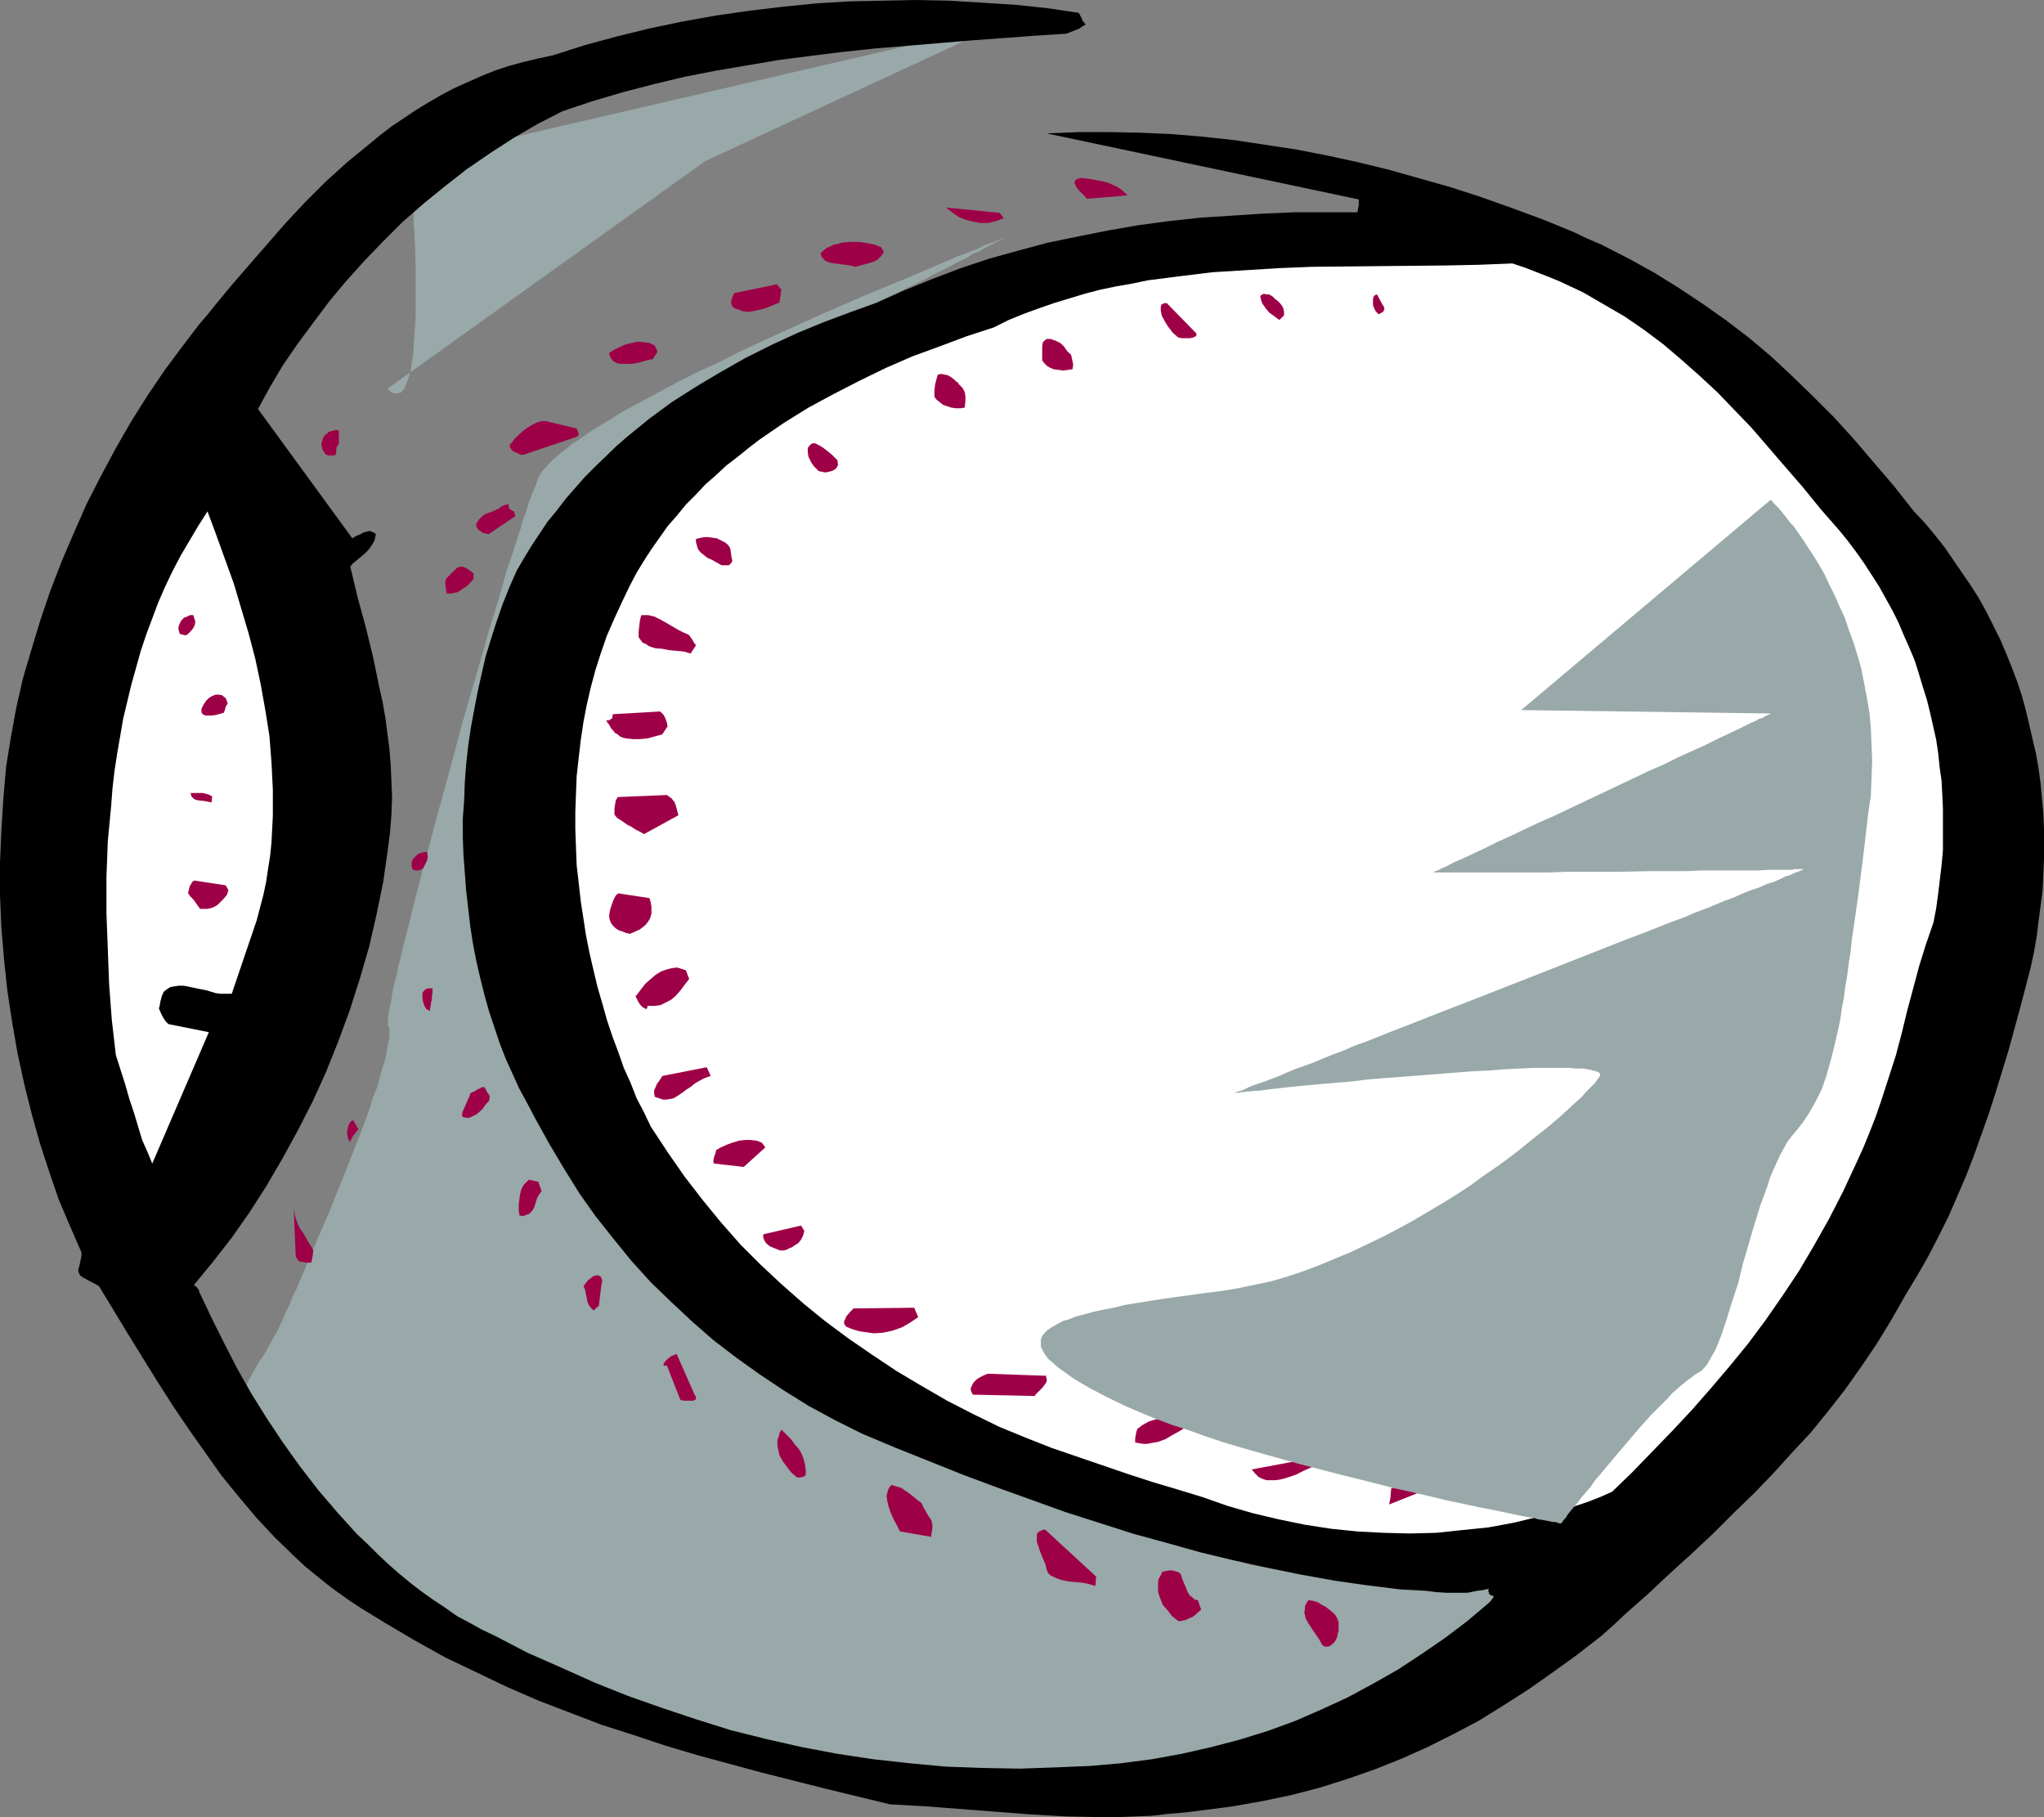 <?xml version="1.0" encoding="UTF-8" standalone="no"?>
<svg
   version="1.0"
   width="129.724mm"
   height="115.305mm"
   id="svg53"
   sodipodi:docname="Baseball - Ball 12.wmf"
   xmlns:inkscape="http://www.inkscape.org/namespaces/inkscape"
   xmlns:sodipodi="http://sodipodi.sourceforge.net/DTD/sodipodi-0.dtd"
   xmlns="http://www.w3.org/2000/svg"
   xmlns:svg="http://www.w3.org/2000/svg">
  <rect width="100%" height="100%" fill="#808080" stroke="none"/>
  <sodipodi:namedview
     id="namedview53"
     pagecolor="#ffffff"
     bordercolor="#000000"
     borderopacity="0.25"
     inkscape:showpageshadow="2"
     inkscape:pageopacity="0.0"
     inkscape:pagecheckerboard="0"
     inkscape:deskcolor="#d1d1d1"
     inkscape:document-units="mm" />
  <defs
     id="defs1">
    <pattern
       id="WMFhbasepattern"
       patternUnits="userSpaceOnUse"
       width="6"
       height="6"
       x="0"
       y="0" />
  </defs>
  <path
     style="fill:#99a8a8;fill-opacity:1;fill-rule:evenodd;stroke:none"
     d="M 92.92,93.235 169.195,38.619 239.976,5.817 98.414,38.619 v 0.162 0.646 l 0.162,0.808 v 1.131 l 0.162,1.454 v 1.777 l 0.162,1.939 0.162,2.101 0.162,2.262 v 2.585 l 0.162,2.585 0.162,2.585 0.162,5.656 v 5.656 5.494 l -0.162,2.585 -0.162,2.585 -0.162,2.424 -0.162,2.262 -0.323,1.939 -0.323,1.939 -0.485,1.616 -0.485,1.293 -0.485,1.131 -0.646,0.808 -0.323,0.162 -0.485,0.162 h -0.323 -0.485 l -0.485,-0.162 -0.323,-0.162 -0.485,-0.323 z"
     id="path1" />
  <path
     style="fill:#99a8a8;fill-opacity:1;fill-rule:evenodd;stroke:none"
     d="m 93.081,245.935 0.323,0.646 v 1.131 1.131 l -0.323,1.454 -0.323,1.777 -0.323,1.939 -0.646,1.939 -0.646,2.262 -0.646,2.424 -0.97,2.424 -0.808,2.585 -0.97,2.747 -2.101,5.494 -2.262,5.817 -4.686,11.634 -2.424,5.494 -1.131,2.747 -1.131,2.585 -0.97,2.424 -0.97,2.262 -0.97,2.262 -0.97,1.939 -0.646,1.777 -0.808,1.616 -0.646,1.454 -0.485,1.131 -0.97,2.101 -1.131,1.939 -0.97,1.777 -0.97,1.777 -1.131,1.616 -0.97,1.616 -0.808,1.454 -0.808,1.454 -0.646,1.293 -0.485,1.131 -0.485,1.293 -0.162,1.131 v 0.97 l 0.162,1.131 0.485,0.97 0.646,0.808 0.323,0.323 0.162,0.485 0.808,0.808 0.97,1.131 1.131,1.454 1.454,1.616 1.454,1.939 1.778,1.939 2.101,2.101 2.101,2.424 2.262,2.424 2.424,2.585 2.424,2.747 2.747,2.747 2.747,2.747 2.909,2.909 2.909,2.747 6.302,5.817 6.464,5.656 3.232,2.747 3.394,2.747 3.394,2.585 3.394,2.424 3.394,2.262 3.232,2.101 3.394,1.939 3.394,1.939 3.232,1.454 3.232,1.454 3.232,1.131 3.07,0.97 3.232,0.808 3.232,0.808 3.394,0.97 3.555,0.97 3.717,0.97 3.717,1.131 7.757,2.262 7.918,2.262 8.08,2.262 16.483,4.686 8.242,1.939 8.08,1.939 7.757,1.777 3.878,0.808 3.717,0.808 3.717,0.485 3.555,0.646 3.394,0.485 3.232,0.323 3.232,0.323 2.909,0.162 h 2.909 2.747 l 5.333,-0.323 5.333,-0.485 5.494,-0.646 5.494,-0.808 5.494,-0.97 5.494,-1.131 5.494,-1.131 5.333,-1.293 5.171,-1.293 5.171,-1.454 4.848,-1.454 4.686,-1.293 4.363,-1.454 4.202,-1.293 3.717,-1.454 1.778,-0.485 1.778,-0.646 1.616,-0.646 1.616,-0.808 1.454,-0.97 1.454,-0.97 1.454,-1.293 1.454,-1.293 1.454,-1.293 1.293,-1.454 2.424,-3.07 2.262,-3.232 2.262,-3.393 1.778,-3.393 1.778,-3.393 1.454,-3.232 0.646,-1.454 0.646,-1.454 0.485,-1.293 0.485,-1.293 0.485,-1.131 0.323,-0.97 0.323,-0.97 0.323,-0.808 0.323,-0.646 v -0.323 l 0.162,-0.323 v -0.162 h -0.162 -0.485 l -0.808,0.162 h -1.131 -1.454 l -1.616,0.162 h -1.939 -2.101 -2.262 l -2.424,0.162 h -2.586 -2.747 -5.979 -6.141 l -6.302,-0.162 -6.141,-0.323 -6.141,-0.323 -2.909,-0.162 -2.747,-0.323 -2.586,-0.162 -2.586,-0.323 -2.424,-0.485 -2.101,-0.323 -1.939,-0.323 -1.778,-0.485 -1.454,-0.646 -1.293,-0.485 -0.485,-0.323 -0.808,-0.323 -0.808,-0.485 -0.97,-0.485 -1.131,-0.485 -1.293,-0.485 -1.131,-0.646 -1.616,-0.646 -1.454,-0.646 -1.616,-0.646 -1.778,-0.808 -1.778,-0.808 -1.939,-0.808 -1.939,-0.808 -4.202,-1.777 -2.101,-0.97 -2.262,-0.97 -4.686,-1.939 -4.848,-2.101 -5.01,-2.262 -5.171,-2.101 -5.171,-2.424 -10.666,-4.524 -10.666,-4.848 -5.171,-2.424 -5.01,-2.262 -5.01,-2.424 -4.686,-2.262 -4.525,-2.262 -4.363,-2.262 -4.04,-2.101 -1.939,-0.97 -1.778,-0.97 -1.616,-0.97 -1.616,-0.97 -2.909,-1.777 -1.293,-0.97 -1.293,-0.808 -1.131,-0.808 -0.808,-0.808 -0.97,-0.646 -0.646,-0.646 -0.646,-0.646 -0.485,-0.646 -0.808,-1.293 -0.97,-1.293 -1.131,-1.454 -1.131,-1.616 -1.293,-1.777 -1.454,-1.616 -1.454,-1.939 -1.616,-2.101 -1.778,-1.939 -1.616,-2.101 -1.778,-2.262 -1.778,-2.262 -3.717,-4.686 -3.717,-4.686 -3.717,-4.848 -3.555,-5.009 -3.394,-4.848 -3.07,-4.686 -1.454,-2.262 -1.293,-2.262 -1.293,-2.262 -1.131,-2.101 -0.97,-2.101 -0.808,-1.939 -0.808,-1.939 -0.485,-1.777 -0.485,-1.939 -0.485,-1.939 -0.485,-2.262 -0.485,-2.262 -0.485,-2.585 -0.485,-2.747 -0.485,-2.747 -0.485,-2.909 -0.808,-6.14 -0.97,-6.302 -1.454,-12.927 -0.646,-6.302 -0.162,-3.07 -0.323,-2.909 -0.323,-2.909 -0.162,-2.747 -0.323,-2.585 v -2.585 l -0.162,-2.262 -0.162,-2.101 -0.162,-1.939 v -1.777 -2.747 -0.97 l 0.162,-0.646 0.162,-0.485 0.162,-0.323 0.162,-0.646 0.485,-0.485 0.323,-0.808 0.485,-0.808 0.646,-0.97 0.646,-0.97 0.808,-0.97 0.808,-1.131 0.808,-1.131 0.97,-1.293 1.939,-2.747 2.262,-2.909 2.586,-3.07 2.586,-3.393 2.747,-3.393 2.909,-3.555 3.07,-3.716 3.07,-3.716 6.464,-7.595 6.626,-7.595 3.232,-3.716 3.232,-3.555 3.07,-3.555 3.07,-3.393 3.07,-3.07 2.909,-3.07 2.586,-2.747 2.586,-2.585 1.293,-1.131 1.131,-1.131 1.131,-0.97 0.97,-0.97 1.131,-0.808 0.808,-0.808 0.97,-0.646 0.808,-0.485 0.646,-0.646 0.646,-0.323 0.646,-0.323 0.485,-0.162 1.131,-0.323 1.131,-0.485 1.454,-0.485 1.454,-0.646 1.616,-0.646 1.616,-0.808 1.778,-0.808 1.939,-0.808 3.878,-1.939 4.202,-1.939 8.403,-4.04 4.04,-2.101 3.878,-1.939 1.778,-0.97 1.778,-0.808 1.454,-0.97 1.616,-0.646 1.293,-0.808 1.293,-0.646 0.97,-0.485 0.97,-0.485 0.646,-0.323 0.646,-0.323 0.323,-0.162 v 0 0 h -0.162 l -0.485,0.162 -0.485,0.323 -0.646,0.162 -0.646,0.323 -0.97,0.323 -1.131,0.323 -1.131,0.485 -1.131,0.646 -1.454,0.485 -1.454,0.646 -1.616,0.485 -1.616,0.808 -1.616,0.646 -1.939,0.808 -3.717,1.616 -4.202,1.777 -4.363,1.777 -4.686,1.939 -4.848,2.101 -4.848,2.101 -10.019,4.524 -10.181,4.686 -5.01,2.585 -5.01,2.262 -4.848,2.424 -4.525,2.424 -4.525,2.424 -4.202,2.262 -3.878,2.424 -3.555,2.101 -1.616,1.131 -1.616,1.131 -1.616,0.97 -1.293,1.131 -1.293,0.97 -1.131,0.97 -1.131,0.97 -0.97,0.97 -0.646,0.808 -0.808,0.808 -0.485,0.808 -0.485,0.808 -0.323,0.97 -0.323,0.97 -0.485,1.131 -0.485,1.131 -0.485,1.293 -0.485,1.454 -0.485,1.616 -0.646,1.777 -0.485,1.777 -0.646,1.939 -0.646,1.939 -0.646,2.101 -1.454,4.201 -1.293,4.686 -1.454,4.848 -1.616,5.171 -1.454,5.332 -1.616,5.494 -3.232,11.149 -3.07,11.473 -3.07,11.149 -1.454,5.494 -1.454,5.332 -1.293,5.009 -1.293,5.009 -1.131,4.686 -1.131,4.363 -0.485,1.939 -0.485,2.101 -0.485,1.777 -0.323,1.777 -0.485,1.777 -0.323,1.454 -0.323,1.454 -0.162,1.454 -0.323,1.293 -0.162,0.97 -0.162,0.97 -0.162,0.97 v 0.646 0.97 z"
     id="path2" />
  <path
     style="fill:#000000;fill-opacity:1;fill-rule:evenodd;stroke:none"
     d="m 487.062,232.2 0.808,-3.716 0.646,-3.716 0.485,-3.878 0.485,-3.716 0.485,-3.716 0.162,-3.716 0.162,-3.716 v -3.555 -3.716 l -0.162,-3.716 -0.323,-3.555 -0.323,-3.555 -0.485,-3.555 -0.646,-3.716 -0.808,-3.393 -0.808,-3.555 -0.808,-3.393 -0.97,-3.555 -1.131,-3.393 -1.293,-3.393 -1.293,-3.232 -1.454,-3.393 -1.616,-3.232 -1.616,-3.232 -1.778,-3.232 -1.939,-3.07 -2.101,-3.07 -2.101,-3.07 -2.101,-3.07 -2.424,-3.07 -2.424,-2.909 -2.586,-2.747 -4.848,-6.14 -4.848,-5.656 -4.686,-5.494 -4.848,-5.332 -5.01,-5.009 -5.01,-4.848 -5.01,-4.686 -5.171,-4.363 -5.494,-4.201 -5.494,-3.878 -5.818,-3.878 -5.979,-3.716 -6.141,-3.393 -6.626,-3.393 -3.394,-1.454 -3.394,-1.616 -3.555,-1.454 -3.555,-1.454 -7.434,-2.747 -7.272,-2.585 -7.434,-2.424 -7.434,-2.101 -7.434,-2.101 -7.272,-1.777 -7.434,-1.616 -7.434,-1.454 -7.434,-1.131 -7.434,-1.131 -7.434,-0.808 -7.595,-0.646 -7.434,-0.323 -7.434,-0.162 h -7.595 l -7.595,0.323 74.821,15.835 v 1.293 l -0.162,0.808 -0.162,0.97 h -7.595 -7.434 l -7.595,0.323 -7.434,0.485 -7.595,0.485 -7.434,0.808 -7.272,0.97 -7.434,1.293 -7.272,1.454 -7.11,1.454 -7.272,1.939 -6.949,1.939 -6.787,2.262 -6.787,2.585 -6.787,2.747 -6.464,2.909 -6.302,2.262 -6.464,2.424 -6.302,2.585 -6.302,2.909 -6.141,3.07 -5.979,3.393 -5.979,3.555 -5.818,3.716 -5.494,4.04 -5.333,4.363 -2.586,2.262 -5.01,4.848 -2.424,2.424 -2.262,2.585 -2.262,2.585 -2.101,2.747 -2.262,2.747 -1.939,2.909 -1.939,2.909 -1.778,2.909 -1.778,3.07 -1.778,4.04 -1.616,4.04 -1.454,4.201 -1.293,4.04 -1.293,4.201 -0.97,4.201 -0.97,4.363 -0.808,4.201 -0.808,4.363 -0.646,4.363 -0.485,4.363 -0.323,4.363 -0.162,4.363 -0.323,4.363 v 4.363 l 0.162,4.363 0.323,4.201 0.323,4.363 0.485,4.201 0.485,4.201 0.646,4.201 0.808,4.201 0.97,4.201 0.97,3.878 1.131,4.04 1.293,3.878 1.293,3.878 1.454,3.716 1.616,3.555 1.616,3.555 1.939,3.555 1.778,3.393 3.394,6.14 3.555,5.979 3.717,5.979 3.878,5.494 4.363,5.494 4.202,5.171 4.686,5.171 4.848,4.686 5.01,4.686 5.171,4.524 5.494,4.201 5.656,4.04 5.818,3.878 5.979,3.716 6.302,3.393 6.464,3.232 8.08,3.393 8.08,3.232 8.08,3.232 8.242,3.07 8.08,2.909 8.08,2.909 8.08,2.585 8.08,2.585 8.242,2.262 8.08,2.262 8.08,1.939 8.08,1.777 7.918,1.616 8.08,1.454 7.918,1.131 7.918,0.97 3.07,0.162 2.909,0.162 2.586,0.323 2.424,0.162 h 2.424 2.586 l 2.424,-0.485 1.293,-0.162 1.454,-0.323 -0.162,0.485 0.162,0.323 v 0.323 l 0.162,0.162 0.323,0.323 h 0.323 l 0.323,0.162 v 0.162 l -0.162,0.323 -0.162,0.162 -0.323,0.485 -0.485,0.485 -5.171,4.363 -5.333,4.04 -5.656,3.878 -5.656,3.716 -5.979,3.393 -5.979,3.232 -6.302,2.909 -6.302,2.747 -6.626,2.424 -6.787,2.101 -6.787,1.777 -7.11,1.616 -3.555,0.646 -3.555,0.646 -3.717,0.485 -3.717,0.485 -3.717,0.323 -3.717,0.323 -3.878,0.162 -3.878,0.162 -4.525,0.162 -4.525,0.162 -8.888,-0.162 -8.888,-0.323 -8.726,-0.808 -8.726,-0.97 -8.565,-1.293 -8.565,-1.616 -8.565,-1.939 -8.403,-2.101 -8.242,-2.585 -8.242,-2.747 -8.242,-2.909 -8.08,-3.232 -7.918,-3.555 -8.08,-3.555 -7.757,-4.04 -3.07,-1.454 -2.909,-1.616 -3.07,-1.616 -2.747,-1.939 -2.909,-1.939 -2.747,-1.939 -2.747,-2.101 -2.747,-2.262 -2.586,-2.262 -2.586,-2.424 -2.424,-2.424 -2.586,-2.424 -4.686,-5.171 -4.686,-5.494 -4.363,-5.656 -4.04,-5.656 -3.878,-5.817 -3.717,-5.979 -3.394,-5.979 -3.07,-5.979 -2.909,-5.817 -2.747,-5.817 -0.323,-0.646 -0.162,-0.646 -0.323,-0.323 -0.162,-0.323 -0.323,-0.162 -0.162,-0.162 -0.162,-0.162 4.525,-5.494 4.525,-5.817 4.202,-5.979 4.04,-6.302 3.878,-6.625 3.717,-6.787 3.555,-6.948 3.232,-7.11 2.909,-7.271 2.747,-7.433 2.424,-7.595 2.262,-7.756 1.778,-7.756 1.616,-7.918 1.131,-7.918 0.485,-3.878 0.323,-4.04 0.162,-4.201 -0.162,-4.04 -0.162,-3.878 -0.323,-3.878 -0.485,-3.716 -0.485,-3.716 -0.646,-3.716 -0.808,-3.555 -1.454,-7.11 -1.778,-7.271 -1.939,-7.11 -1.778,-7.433 0.646,-0.808 0.808,-0.646 0.97,-0.808 0.97,-0.808 0.97,-0.97 0.808,-1.131 0.646,-1.131 0.162,-0.808 0.162,-0.646 -0.323,-0.323 -0.323,-0.162 -0.808,-0.323 -0.646,0.162 -0.808,0.162 -0.808,0.485 -0.808,0.323 -0.646,0.323 -0.485,0.323 -22.624,-31.025 2.909,-5.332 3.07,-5.171 3.555,-5.171 3.717,-5.009 3.878,-5.171 4.04,-4.848 4.363,-4.848 4.525,-4.686 4.686,-4.686 5.01,-4.363 5.171,-4.201 5.171,-4.04 5.656,-3.878 5.494,-3.555 5.818,-3.393 5.979,-3.07 7.272,-2.424 7.11,-2.101 7.434,-1.939 7.434,-1.777 7.434,-1.454 7.595,-1.293 7.595,-1.293 7.595,-0.97 7.757,-0.97 7.595,-0.808 15.514,-1.293 7.595,-0.646 15.352,-1.131 7.595,-0.485 0.808,-0.323 0.808,-0.323 0.808,-0.323 0.485,-0.162 0.97,-0.646 0.808,-0.485 -0.323,-0.162 -0.162,-0.323 -0.323,-0.323 v -0.162 0 l -0.162,-0.162 v -0.323 l -0.162,-0.162 -0.162,-0.323 -0.162,-0.323 -0.323,-0.485 -7.595,-1.131 -7.757,-0.808 -7.757,-0.485 L 227.694,0.162 219.776,0 l -7.918,0.162 -8.08,0.162 -7.918,0.485 -8.08,0.808 -8.08,0.97 -7.918,1.131 -8.08,1.454 -7.757,1.616 -7.918,1.939 -7.757,2.101 -7.595,2.424 -3.717,0.808 -3.394,0.808 -3.555,0.97 -3.394,1.131 -3.232,1.293 -3.232,1.454 -3.232,1.454 -3.07,1.616 -3.07,1.777 -2.909,1.777 -2.909,1.939 -2.909,1.939 -2.747,2.101 -2.747,2.262 -5.333,4.363 -5.171,4.686 -4.848,4.848 -4.686,5.009 -4.363,5.009 -4.363,5.009 -4.202,4.848 -3.878,4.686 -1.939,2.424 -1.939,2.262 -4.202,5.494 -4.202,5.656 -4.04,5.979 -3.878,6.14 -3.717,6.463 -3.555,6.625 -3.394,6.625 -3.07,6.948 -2.909,6.787 -2.747,7.11 -2.424,7.11 -2.101,6.948 -2.101,7.11 -1.616,7.11 -1.293,7.11 -1.131,6.948 -0.646,7.595 -0.485,7.756 L 0,206.992 v 7.756 l 0.323,7.595 0.646,7.756 0.808,7.595 1.131,7.433 1.293,7.433 1.616,7.433 1.778,7.11 1.939,6.948 2.262,6.948 2.262,6.625 2.747,6.463 2.747,6.302 v 0.323 0.485 l -0.485,2.262 -0.323,1.131 0.162,0.646 0.323,0.646 0.646,0.485 0.646,0.323 0.808,0.485 1.616,0.808 0.808,0.485 6.949,11.473 7.11,11.473 3.717,5.817 3.717,5.494 3.878,5.494 3.878,5.494 4.202,5.171 4.202,5.009 4.525,4.848 4.848,4.686 2.424,2.262 2.586,2.101 2.586,2.101 2.586,1.939 2.747,1.939 2.909,1.939 2.909,1.777 2.909,1.777 7.11,4.201 7.272,4.04 7.434,3.555 7.434,3.555 7.434,3.232 7.595,2.909 7.595,2.909 7.595,2.424 7.757,2.585 7.595,2.262 7.757,2.101 7.757,2.101 15.352,3.878 15.352,3.716 8.565,0.485 8.403,0.646 8.403,0.646 8.403,0.646 8.403,0.485 8.242,0.162 h 4.202 l 4.202,-0.162 4.04,-0.162 4.202,-0.485 3.878,-0.323 3.878,-0.485 7.434,-0.97 7.272,-1.293 6.949,-1.454 6.787,-1.777 6.626,-2.101 6.464,-2.262 6.464,-2.585 6.141,-2.747 6.141,-3.07 6.141,-3.232 5.979,-3.716 5.818,-3.716 5.979,-4.201 5.818,-4.201 5.818,-4.524 2.909,-2.585 2.747,-2.585 5.494,-4.848 5.333,-5.009 5.171,-4.686 5.171,-4.848 4.848,-4.848 4.848,-4.686 4.686,-4.848 4.525,-5.009 4.525,-4.848 4.202,-5.171 4.04,-5.171 3.878,-5.494 3.717,-5.494 3.555,-5.817 3.394,-5.979 2.747,-4.524 2.586,-4.524 2.424,-4.686 2.424,-4.848 2.101,-4.848 2.101,-4.848 1.939,-5.009 1.778,-5.009 1.778,-5.009 1.616,-5.009 3.07,-10.018 2.747,-10.018 z"
     id="path3" />
  <path
     style="fill:#ffffff;fill-opacity:1;fill-rule:evenodd;stroke:none"
     d="m 463.791,221.212 0.646,-3.393 0.485,-3.555 0.808,-6.787 0.323,-3.555 v -3.232 -6.787 l -0.162,-3.393 -0.162,-3.232 -0.485,-3.393 -0.323,-3.232 -0.485,-3.232 -1.454,-6.463 -0.808,-3.232 -0.97,-3.07 -0.97,-3.232 -0.97,-3.07 -1.293,-3.07 -1.293,-2.909 -1.293,-3.07 -1.454,-2.909 -1.616,-2.909 -1.616,-2.909 -1.778,-2.747 -1.778,-2.747 -1.939,-2.747 -1.939,-2.585 -2.101,-2.585 -2.262,-2.585 -2.262,-2.585 -4.202,-5.171 -4.202,-4.848 -4.04,-4.686 -4.04,-4.686 -4.202,-4.363 -4.04,-4.201 -4.363,-4.04 -4.202,-3.716 -4.363,-3.716 -4.525,-3.393 -4.686,-3.232 -5.01,-2.909 -5.01,-2.909 -5.494,-2.585 -2.747,-1.131 -2.909,-1.131 -2.909,-1.131 -2.909,-0.97 -8.08,0.323 -7.918,0.162 -16.16,0.162 -15.998,0.162 -7.918,0.323 -7.918,0.485 -7.918,0.485 -7.918,0.97 -7.595,0.97 -3.878,0.808 -3.717,0.646 -3.878,0.808 -3.717,0.97 -3.717,1.131 -3.717,1.131 -3.717,1.293 -3.555,1.293 -3.555,1.454 -3.555,1.777 -6.464,2.101 -6.464,2.424 -6.626,2.424 -6.302,2.747 -6.302,3.07 -6.302,3.232 -5.979,3.232 -5.979,3.716 -5.656,3.878 -2.747,2.101 -2.586,2.101 -2.747,2.101 -2.424,2.262 -2.586,2.262 -2.262,2.424 -2.424,2.424 -2.101,2.585 -2.262,2.585 -1.939,2.747 -1.939,2.747 -1.778,2.747 -1.778,2.909 -1.616,3.07 -1.939,4.04 -1.778,3.878 -1.778,4.04 -1.454,4.201 -1.293,4.04 -1.131,4.201 -0.97,4.201 -0.808,4.201 -0.646,4.363 -0.485,4.201 -0.485,4.363 -0.162,4.201 -0.162,4.363 v 4.201 l 0.162,4.363 0.162,4.201 0.485,4.201 0.485,4.363 0.646,4.201 0.646,4.201 0.808,4.04 0.97,4.201 0.97,4.04 1.131,3.878 1.131,4.04 1.293,3.878 1.454,3.878 1.293,3.716 1.616,3.555 1.454,3.716 1.778,3.393 1.616,3.393 4.04,6.14 4.04,5.817 4.363,5.656 4.363,5.332 4.686,5.332 4.848,4.848 5.01,4.686 5.333,4.686 5.171,4.201 5.656,4.201 5.656,3.878 5.818,3.878 5.979,3.555 6.141,3.555 6.302,3.232 6.302,3.07 6.302,2.585 6.141,2.424 6.141,2.101 6.141,2.101 6.141,2.101 5.979,1.939 5.979,1.777 5.818,1.777 5.979,2.101 6.141,1.777 6.141,1.454 6.302,1.293 6.302,0.97 6.302,0.646 6.302,0.323 6.302,0.162 6.302,-0.162 6.141,-0.646 6.302,-0.646 6.141,-1.131 5.979,-1.454 5.979,-1.616 5.818,-1.939 2.909,-1.131 2.909,-1.293 4.848,-4.686 4.848,-5.009 4.848,-5.009 4.686,-5.009 4.525,-5.171 4.525,-5.332 4.363,-5.332 4.202,-5.656 4.04,-5.817 3.878,-5.817 3.717,-6.302 3.555,-6.302 3.394,-6.625 3.232,-6.948 1.616,-3.555 1.454,-3.555 1.454,-3.716 1.293,-3.716 1.778,-5.494 1.778,-5.494 1.454,-5.494 1.293,-5.332 2.909,-10.826 1.616,-5.171 z"
     id="path4" />
  <path
     style="fill:#9e0047;fill-opacity:1;fill-rule:evenodd;stroke:none"
     d="m 373.942,346.118 -0.485,-1.939 -0.97,0.323 -0.97,0.323 -1.616,0.808 -1.616,0.97 -1.293,1.293 -1.293,1.454 -1.131,1.616 -1.131,1.777 -0.97,1.939 0.97,0.162 h 0.808 l 0.646,-0.162 0.808,-0.162 0.808,-0.485 0.646,-0.323 1.293,-1.131 1.131,-1.293 1.293,-1.454 1.293,-1.293 1.616,-1.293 z"
     id="path5" />
  <path
     style="fill:#9e0047;fill-opacity:1;fill-rule:evenodd;stroke:none"
     d="m 346.632,353.713 -12.928,3.232 -0.162,2.101 -0.323,1.777 14.544,-5.817 z"
     id="path6" />
  <path
     style="fill:#9e0047;fill-opacity:1;fill-rule:evenodd;stroke:none"
     d="m 320.937,391.686 v -0.162 l 0.162,-0.323 v -0.97 -1.131 l -0.323,-0.97 -0.485,-0.808 -0.646,-0.646 -0.808,-0.646 -0.808,-0.646 -0.97,-0.485 -0.97,-0.646 -1.131,-0.323 -1.131,-0.162 -0.485,0.808 -0.323,0.646 v 0.808 l -0.162,0.646 0.162,0.646 0.162,0.808 0.646,1.131 0.808,1.293 1.778,2.585 0.808,1.454 0.646,0.323 h 0.646 l 0.485,-0.162 0.646,-0.485 0.485,-0.485 0.323,-0.485 0.323,-0.808 z"
     id="path7" />
  <path
     style="fill:#9e0047;fill-opacity:1;fill-rule:evenodd;stroke:none"
     d="m 317.544,349.188 -17.291,3.232 v 0 l 0.808,0.97 0.808,0.808 0.97,0.485 0.97,0.323 h 0.97 1.131 l 1.131,-0.162 1.293,-0.323 2.424,-0.808 2.262,-1.131 1.131,-0.485 2.101,-0.97 0.97,-0.323 z"
     id="path8" />
  <path
     style="fill:#9e0047;fill-opacity:1;fill-rule:evenodd;stroke:none"
     d="m 331.603,73.037 -1.293,-2.424 -0.485,0.162 -0.323,0.323 -0.162,0.646 v 0.646 0.808 l 0.323,0.808 0.323,0.646 0.646,0.646 h 0.323 l 0.162,-0.162 0.323,-0.162 0.323,-0.162 0.162,-0.323 0.162,-0.485 -0.162,-0.485 z"
     id="path9" />
  <path
     style="fill:#9e0047;fill-opacity:1;fill-rule:evenodd;stroke:none"
     d="m 287.324,383.768 -0.808,-0.162 -0.485,-0.485 -0.646,-0.485 -0.485,-0.808 -0.323,-0.808 -0.485,-1.131 -0.485,-1.131 -0.323,-1.131 -0.485,-0.485 -0.323,-0.162 -0.646,-0.162 -0.485,-0.162 h -1.131 l -1.454,0.323 -0.323,0.808 -0.485,0.808 -0.162,0.808 v 0.808 0.808 0.808 l 0.485,1.454 0.646,1.616 1.131,1.293 1.131,1.454 1.454,1.131 h 0.646 l 0.646,-0.162 0.646,-0.162 0.646,-0.323 0.808,-0.323 0.646,-0.485 1.454,-1.293 z"
     id="path10" />
  <path
     style="fill:#9e0047;fill-opacity:1;fill-rule:evenodd;stroke:none"
     d="m 284.9,339.978 h -1.616 l -1.454,-0.162 -1.616,0.162 -1.616,0.162 -1.616,0.323 -1.454,0.485 -1.454,0.808 -1.293,0.97 v 0.162 l -0.162,0.323 -0.162,0.808 -0.162,0.97 v 0.97 l 0.97,0.162 0.97,0.162 h 0.97 l 0.808,-0.162 1.778,-0.323 1.778,-0.646 1.616,-0.97 1.778,-0.97 1.616,-0.97 1.778,-1.131 z"
     id="path11" />
  <path
     style="fill:#9e0047;fill-opacity:1;fill-rule:evenodd;stroke:none"
     d="m 308.009,75.622 v -0.808 l -0.162,-0.808 -0.323,-0.646 -0.485,-0.646 -0.485,-0.485 -0.646,-0.485 -0.646,-0.646 -0.808,-0.485 h -0.646 l -0.646,-0.162 -0.323,0.162 -0.323,0.162 -0.162,0.162 v 0.485 l 0.162,0.646 0.323,0.808 0.485,0.646 0.323,0.485 0.808,0.97 1.131,0.808 0.646,0.485 0.646,0.485 z"
     id="path12" />
  <path
     style="fill:#9e0047;fill-opacity:1;fill-rule:evenodd;stroke:none"
     d="m 262.923,378.112 -12.282,-11.311 -0.646,0.162 -0.646,0.323 -0.485,0.323 -0.162,0.485 v 0.485 0.646 0.646 l 0.323,0.808 0.485,1.454 0.323,0.808 0.323,0.808 0.646,1.454 0.162,0.808 0.162,0.646 0.323,0.646 0.485,0.485 0.646,0.323 0.646,0.323 1.293,0.485 1.616,0.323 1.616,0.162 1.778,0.162 1.616,0.323 1.616,0.485 z"
     id="path13" />
  <path
     style="fill:#9e0047;fill-opacity:1;fill-rule:evenodd;stroke:none"
     d="m 286.516,79.501 -6.626,-6.787 h -0.646 l -0.323,0.162 -0.323,0.162 -0.162,0.485 v 0.485 0.485 l 0.162,0.808 0.162,0.646 0.323,0.485 0.323,0.646 0.808,1.293 1.131,1.454 1.293,1.131 h 0.162 l 0.646,0.162 h 0.97 0.97 l 0.808,-0.162 0.323,-0.162 0.323,-0.162 0.162,-0.162 v -0.323 l -0.162,-0.323 z"
     id="path14" />
  <path
     style="fill:#9e0047;fill-opacity:1;fill-rule:evenodd;stroke:none"
     d="m 250.965,329.96 -13.574,-0.485 h -0.485 l -0.808,0.323 -0.97,0.485 -0.808,0.485 -0.808,0.808 -0.485,0.97 -0.162,0.323 v 0.485 l 0.162,0.485 0.323,0.646 14.867,0.323 0.162,-0.323 0.485,-0.485 1.131,-1.131 0.485,-0.646 0.485,-0.646 0.162,-0.646 -0.162,-0.485 v -0.323 z"
     id="path15" />
  <path
     style="fill:#9e0047;fill-opacity:1;fill-rule:evenodd;stroke:none"
     d="m 270.518,46.86 -1.616,-1.454 -0.97,-0.646 -1.131,-0.485 -1.131,-0.485 -1.293,-0.323 -2.586,-0.485 -2.586,-0.323 -0.485,0.162 -0.485,0.162 -0.323,0.323 -0.162,0.323 v 0.323 l 0.162,0.323 0.323,0.646 0.646,0.808 0.646,0.646 0.646,0.646 0.485,0.646 z"
     id="path16" />
  <path
     style="fill:#9e0047;fill-opacity:1;fill-rule:evenodd;stroke:none"
     d="m 223.654,366.478 v -0.808 l -0.162,-0.808 -0.323,-0.646 -0.485,-0.646 -0.808,-1.454 -0.485,-0.808 -0.323,-0.808 -0.646,-0.485 -0.808,-0.646 -1.616,-1.293 -0.97,-0.646 -0.97,-0.646 -1.131,-0.323 -1.131,-0.323 -0.485,0.646 -0.323,0.646 -0.162,0.646 -0.162,0.646 0.162,1.293 0.323,1.293 0.485,1.454 0.646,1.454 1.616,3.07 7.434,1.293 z"
     id="path17" />
  <path
     style="fill:#9e0047;fill-opacity:1;fill-rule:evenodd;stroke:none"
     d="m 257.429,87.418 -0.485,-2.262 -0.485,-0.485 -0.485,-0.485 -0.808,-1.131 -0.646,-0.646 -0.808,-0.485 -0.808,-0.323 -0.97,-0.323 h -0.485 -0.323 l -0.485,0.323 -0.485,0.485 -0.162,0.808 v 0.808 0.97 0.808 0.97 l 0.485,0.646 0.646,0.646 0.808,0.485 0.808,0.323 1.131,0.162 1.131,0.162 1.131,-0.162 1.131,-0.162 z"
     id="path18" />
  <path
     style="fill:#9e0047;fill-opacity:1;fill-rule:evenodd;stroke:none"
     d="m 219.291,313.639 -14.544,0.162 -0.323,0.323 -0.485,0.485 -0.97,1.131 -0.162,0.485 -0.323,0.646 v 0.646 l 0.485,0.646 1.131,0.485 0.97,0.323 1.131,0.323 1.131,0.162 2.262,0.323 2.262,-0.162 2.262,-0.485 2.262,-0.808 1.939,-1.131 1.939,-1.293 z"
     id="path19" />
  <path
     style="fill:#9e0047;fill-opacity:1;fill-rule:evenodd;stroke:none"
     d="m 239.814,51.061 -12.928,-1.293 1.454,1.131 1.616,1.131 1.616,0.646 1.778,0.485 1.939,0.323 h 1.778 l 1.939,-0.485 0.808,-0.323 0.97,-0.323 z"
     id="path20" />
  <path
     style="fill:#9e0047;fill-opacity:1;fill-rule:evenodd;stroke:none"
     d="m 231.573,96.144 v -1.131 l -0.162,-0.97 -0.485,-0.97 -0.97,-0.97 -0.162,-0.323 -0.485,-0.323 -0.485,-0.485 -0.646,-0.485 -0.808,-0.485 -0.808,-0.162 -0.808,-0.162 -0.808,0.162 -0.323,1.131 -0.323,1.293 -0.162,1.454 v 1.454 l 0.485,0.646 0.808,0.646 0.808,0.646 0.97,0.323 0.97,0.323 1.131,0.162 h 1.131 l 0.97,-0.162 z"
     id="path21" />
  <path
     style="fill:#9e0047;fill-opacity:1;fill-rule:evenodd;stroke:none"
     d="m 193.273,352.42 -0.162,-1.131 -0.323,-1.293 -0.485,-1.293 -0.646,-1.131 -0.97,-1.131 -0.97,-1.293 -2.262,-2.262 -0.485,0.808 -0.162,0.808 -0.323,0.808 v 0.646 0.808 l 0.162,0.808 0.323,1.454 0.808,1.454 0.97,1.293 0.97,1.293 1.293,1.131 0.323,0.162 h 0.485 l 0.808,-0.162 0.323,-0.162 0.323,-0.323 v -0.485 z"
     id="path22" />
  <path
     style="fill:#9e0047;fill-opacity:1;fill-rule:evenodd;stroke:none"
     d="m 192.95,295.219 -0.808,-1.293 -9.05,2.101 v 0.808 l 0.323,0.808 0.485,0.646 0.808,0.646 0.808,0.323 0.808,0.323 0.808,0.323 h 0.808 l 0.646,-0.162 0.646,-0.323 0.808,-0.323 0.646,-0.485 0.808,-0.485 0.646,-0.808 0.485,-0.97 z"
     id="path23" />
  <path
     style="fill:#9e0047;fill-opacity:1;fill-rule:evenodd;stroke:none"
     d="m 182.769,274.051 -1.293,-0.485 -1.454,-0.162 h -1.293 l -1.454,0.162 -1.616,0.485 -1.293,0.485 -1.454,0.646 -1.131,0.646 -0.162,0.808 -0.162,0.323 -0.162,0.485 -0.162,0.808 v 0.485 l 0.162,0.323 7.11,0.808 5.171,-4.686 z"
     id="path24" />
  <path
     style="fill:#9e0047;fill-opacity:1;fill-rule:evenodd;stroke:none"
     d="m 211.373,59.302 -0.808,-0.323 -0.808,-0.323 -1.616,-0.323 -2.101,-0.323 h -1.939 l -2.101,0.162 -0.97,0.323 -0.97,0.162 -0.97,0.485 -0.808,0.323 -0.808,0.646 -0.646,0.646 0.162,0.646 0.323,0.485 0.323,0.323 0.323,0.323 1.131,0.485 1.131,0.162 1.131,0.162 1.293,0.162 1.293,0.162 1.293,0.323 1.778,-0.485 1.778,-0.485 0.97,-0.323 0.808,-0.485 0.808,-0.808 0.646,-0.97 z"
     id="path25" />
  <path
     style="fill:#9e0047;fill-opacity:1;fill-rule:evenodd;stroke:none"
     d="m 200.869,110.364 -1.131,-1.131 -1.131,-0.97 -1.293,-0.97 -0.808,-0.485 -0.97,-0.485 h -0.646 l -0.485,0.323 -0.323,0.323 -0.323,0.485 v 0.485 0.485 l 0.162,1.131 0.646,1.293 0.646,0.97 0.808,0.808 0.323,0.323 0.485,0.162 h 0.323 l 0.485,0.162 h 0.646 l 0.646,-0.162 0.646,-0.162 0.646,-0.323 0.485,-0.485 0.323,-0.646 z"
     id="path26" />
  <path
     style="fill:#9e0047;fill-opacity:1;fill-rule:evenodd;stroke:none"
     d="m 166.609,334.484 -4.202,-9.534 v -0.162 h -0.323 l -0.323,0.162 -0.808,0.323 -0.808,0.646 -0.646,0.646 -0.162,0.323 -0.162,0.162 v 0.323 0.162 h 0.323 0.485 l 3.232,8.241 v 0 h 0.162 l 0.646,0.162 h 0.646 0.97 0.646 l 0.323,-0.162 0.323,-0.162 v -0.162 -0.162 -0.323 z"
     id="path27" />
  <path
     style="fill:#9e0047;fill-opacity:1;fill-rule:evenodd;stroke:none"
     d="m 169.518,255.953 -10.666,2.101 -0.162,0.323 -0.323,0.485 -0.323,0.485 -0.485,0.646 -0.323,0.808 -0.323,0.646 v 0.808 l 0.162,0.808 0.97,0.323 0.97,0.323 h 0.97 l 0.808,-0.162 0.808,-0.162 0.808,-0.485 1.454,-0.97 0.808,-0.646 0.808,-0.485 1.454,-1.131 1.778,-0.97 0.808,-0.323 0.97,-0.323 z"
     id="path28" />
  <path
     style="fill:#9e0047;fill-opacity:1;fill-rule:evenodd;stroke:none"
     d="m 164.509,232.685 -2.101,-0.646 -1.293,0.162 -1.293,0.323 -1.293,0.485 -1.293,0.808 -1.131,0.97 -1.293,1.131 -1.131,1.454 -0.97,1.293 -0.162,0.162 h -0.162 l 0.162,0.323 0.162,0.323 0.323,0.646 0.485,0.808 0.646,0.646 0.323,0.162 0.323,0.162 0.162,0.162 0.162,-0.162 0.162,-0.323 v -0.323 h 0.808 0.808 l 1.454,-0.162 1.293,-0.646 1.293,-0.646 1.131,-0.97 1.131,-1.293 0.97,-1.293 1.131,-1.454 z"
     id="path29" />
  <path
     style="fill:#9e0047;fill-opacity:1;fill-rule:evenodd;stroke:none"
     d="m 187.456,69.482 -1.131,-1.293 -10.181,2.101 -0.323,0.646 -0.323,0.808 -0.162,0.808 0.162,0.485 0.162,0.485 0.646,0.485 0.646,0.162 1.293,0.485 1.454,0.162 1.616,-0.323 1.454,-0.323 1.454,-0.485 2.747,-1.131 0.162,-1.131 0.162,-0.808 v -0.485 z"
     id="path30" />
  <path
     style="fill:#9e0047;fill-opacity:1;fill-rule:evenodd;stroke:none"
     d="m 175.497,133.794 -0.323,-2.262 -0.485,-0.808 -0.808,-0.646 -0.97,-0.485 -0.97,-0.485 -1.131,-0.162 -1.293,-0.162 -1.293,0.162 -1.293,0.323 v 0.646 l 0.162,0.646 0.323,1.131 0.646,0.808 0.808,0.646 0.808,0.646 1.131,0.485 1.131,0.646 1.131,0.646 h 0.808 0.97 l 0.323,-0.323 0.323,-0.323 0.162,-0.485 z"
     id="path31" />
  <path
     style="fill:#9e0047;fill-opacity:1;fill-rule:evenodd;stroke:none"
     d="m 162.085,193.096 v -0.162 h -0.162 v -0.323 l -0.162,-0.323 -0.323,-0.323 -0.323,-0.485 -0.485,-0.323 -0.646,-0.485 -11.797,0.485 -0.485,0.808 -0.162,0.97 -0.162,1.131 v 1.293 l 0.646,0.808 0.808,0.485 1.616,1.131 0.97,0.485 0.97,0.646 0.97,0.485 1.131,0.646 8.242,-4.524 z"
     id="path32" />
  <path
     style="fill:#9e0047;fill-opacity:1;fill-rule:evenodd;stroke:none"
     d="m 166.933,154.8 -0.162,-0.323 -0.323,-0.323 -0.162,-0.485 h -0.162 v -0.162 0 l -0.162,-0.162 v -0.162 l -0.323,-0.323 -0.162,-0.323 -0.323,-0.323 -1.131,-0.485 -1.293,-0.646 -2.747,-1.616 -1.454,-0.808 -1.616,-0.808 -1.454,-0.323 h -0.808 -0.808 l -0.323,1.131 -0.162,1.293 -0.162,1.454 v 1.454 l 0.485,0.646 0.485,0.646 0.808,0.323 0.646,0.485 1.454,0.485 1.778,0.162 1.616,0.323 1.778,0.162 1.778,0.162 1.616,0.485 z"
     id="path33" />
  <path
     style="fill:#9e0047;fill-opacity:1;fill-rule:evenodd;stroke:none"
     d="m 143.662,313.155 0.162,-1.454 0.162,-1.293 0.162,-1.454 0.162,-0.97 0.162,-0.97 -0.162,-0.323 -0.162,-0.485 -0.323,-0.162 -0.162,-0.162 h -0.646 l -0.646,0.162 -0.646,0.485 -0.646,0.485 -0.646,0.808 -0.485,0.646 0.323,0.646 0.162,0.646 0.162,0.808 0.162,0.808 0.162,0.808 0.323,0.808 0.485,0.646 0.646,0.646 z"
     id="path34" />
  <path
     style="fill:#9e0047;fill-opacity:1;fill-rule:evenodd;stroke:none"
     d="m 156.267,219.111 v -0.808 -0.808 l -0.162,-0.97 -0.162,-0.646 -0.162,-0.485 -7.434,-1.131 -0.485,0.323 -0.323,0.485 -0.323,0.646 -0.323,0.808 -0.485,1.454 -0.323,1.616 0.162,0.97 0.323,0.808 0.485,0.646 0.646,0.646 0.808,0.485 0.97,0.323 0.808,0.323 0.97,0.162 0.162,-0.162 0.485,-0.162 0.646,-0.323 0.808,-0.323 0.646,-0.485 0.808,-0.646 0.646,-0.808 0.485,-0.808 z"
     id="path35" />
  <path
     style="fill:#9e0047;fill-opacity:1;fill-rule:evenodd;stroke:none"
     d="m 160.145,174.19 -0.162,-0.808 -0.323,-0.97 -0.485,-0.97 -0.808,-0.808 -11.312,0.646 -0.162,0.485 v 0.485 l -0.323,0.162 -0.162,0.162 -0.323,0.162 h -0.323 -0.323 v 0.162 h 0.162 v 0.323 l 0.323,0.323 0.323,0.485 0.323,0.646 0.485,0.485 0.485,0.646 0.646,0.323 0.485,0.485 0.808,0.323 0.646,0.162 1.616,0.162 h 1.778 l 1.778,-0.162 1.778,-0.485 1.778,-0.485 z"
     id="path36" />
  <path
     style="fill:#9e0047;fill-opacity:1;fill-rule:evenodd;stroke:none"
     d="m 129.118,283.423 -2.262,-0.485 -0.646,0.646 -0.646,0.646 -0.485,0.97 -0.323,1.131 -0.162,1.293 -0.162,1.293 v 1.293 l 0.162,1.293 0.808,0.162 0.485,-0.162 0.97,-0.323 0.808,-0.808 0.485,-0.808 0.646,-2.101 0.485,-0.97 0.646,-0.808 z"
     id="path37" />
  <path
     style="fill:#9e0047;fill-opacity:1;fill-rule:evenodd;stroke:none"
     d="m 157.721,84.348 -0.646,-1.454 -0.646,-0.323 -0.646,-0.323 -1.293,-0.162 -1.454,-0.162 -1.454,0.323 -1.454,0.323 -1.454,0.646 -1.293,0.646 -1.293,0.808 0.162,0.646 0.323,0.646 0.323,0.485 0.485,0.323 0.646,0.323 0.646,0.162 h 0.646 0.808 1.616 l 1.616,-0.323 1.616,-0.485 1.616,-0.323 z"
     id="path38" />
  <path
     style="fill:#9e0047;fill-opacity:1;fill-rule:evenodd;stroke:none"
     d="m 117.483,262.901 -0.808,-1.293 -0.323,-0.646 -0.323,-0.323 -0.323,0.162 h -0.323 l -0.323,0.323 h -0.323 l -0.162,0.162 -0.323,0.162 -0.162,0.162 -0.323,0.162 -0.485,0.162 -0.485,0.323 -0.162,0.646 -0.323,0.646 -1.131,2.585 -0.323,0.808 v 0.808 l 0.323,0.162 0.485,0.162 h 0.97 l 0.646,-0.323 0.97,-0.485 0.808,-0.646 0.808,-0.808 0.646,-0.97 0.808,-0.808 z"
     id="path39" />
  <path
     style="fill:#9e0047;fill-opacity:1;fill-rule:evenodd;stroke:none"
     d="m 138.329,102.769 -7.434,-1.777 h -0.97 l -1.131,0.323 -0.97,0.485 -1.131,0.646 -1.131,0.808 -2.101,1.939 -0.808,1.131 -0.323,0.162 v 0.323 0.485 l 0.323,0.485 0.485,0.485 1.131,0.485 0.646,0.323 h 0.646 l 12.443,-4.201 0.323,-0.162 0.323,-0.162 0.162,-0.323 v -0.162 l -0.162,-0.485 z"
     id="path40" />
  <path
     style="fill:#9e0047;fill-opacity:1;fill-rule:evenodd;stroke:none"
     d="m 123.301,122.644 -0.485,-0.162 -0.162,-0.162 -0.323,-0.162 -0.162,-0.162 -0.162,-0.485 v -0.485 l -0.162,-0.162 -0.323,0.162 h -0.162 l -0.485,0.162 -0.646,0.323 -0.646,0.485 -0.646,0.323 -0.808,0.323 -0.808,0.323 -0.97,0.323 -0.808,0.646 -0.646,0.646 -0.646,0.97 v 0.485 0.323 l 0.323,0.485 0.323,0.323 0.485,0.323 0.485,0.323 0.646,0.162 0.646,0.162 6.464,-4.363 z"
     id="path41" />
  <path
     style="fill:#9e0047;fill-opacity:1;fill-rule:evenodd;stroke:none"
     d="m 103.424,240.279 0.162,-0.485 v -0.808 l 0.162,-0.97 v -0.97 h -0.646 -0.485 l -0.485,0.162 -0.323,0.323 -0.323,0.323 -0.162,0.485 v 0.97 l 0.162,0.97 0.323,0.97 0.485,0.808 0.485,0.162 0.323,0.323 z"
     id="path42" />
  <path
     style="fill:#9e0047;fill-opacity:1;fill-rule:evenodd;stroke:none"
     d="m 113.605,137.51 -1.778,-1.293 -0.485,-0.162 -0.323,-0.162 h -0.646 l -0.808,0.323 -0.485,0.485 -1.131,1.131 -0.485,0.485 -0.485,0.485 v 0.323 l -0.162,0.162 v 0.808 l 0.162,1.131 0.162,1.131 h 0.97 l 0.808,-0.162 0.808,-0.162 0.808,-0.485 0.646,-0.485 0.808,-0.485 0.808,-0.808 0.808,-0.97 z"
     id="path43" />
  <path
     style="fill:#9e0047;fill-opacity:1;fill-rule:evenodd;stroke:none"
     d="m 102.616,205.538 -0.162,-1.293 -0.808,0.162 -0.808,0.162 -0.646,0.323 -0.646,0.646 -0.485,0.485 -0.323,0.808 v 0.808 l 0.162,0.808 0.808,0.323 h 0.646 l 0.485,-0.162 0.646,-0.323 0.323,-0.646 0.323,-0.646 0.323,-0.646 z"
     id="path44" />
  <path
     style="fill:#9e0047;fill-opacity:1;fill-rule:evenodd;stroke:none"
     d="m 85.971,270.819 -1.293,-2.262 v 0.162 l -0.485,0.162 -0.323,0.485 -0.323,0.646 -0.162,0.808 -0.162,0.808 0.162,0.97 0.162,0.646 0.485,0.646 0.162,-0.646 0.485,-0.808 0.646,-0.808 z"
     id="path45" />
  <path
     style="fill:#9e0047;fill-opacity:1;fill-rule:evenodd;stroke:none"
     d="m 75.144,299.905 -0.485,-0.97 -0.646,-0.97 -0.646,-1.131 -0.646,-1.131 -0.808,-1.131 -0.646,-1.454 -0.485,-1.454 -0.323,-1.777 0.485,11.473 0.323,0.485 0.162,0.323 0.323,0.323 0.485,0.162 h 0.485 l 0.646,0.162 h 1.293 l 0.323,-1.454 z"
     id="path46" />
  <path
     style="fill:#9e0047;fill-opacity:1;fill-rule:evenodd;stroke:none"
     d="m 81.285,106.486 v -0.646 -0.808 -1.777 l -0.646,-0.162 -0.646,0.162 -0.646,0.162 -0.485,0.162 -0.485,0.485 -0.485,0.323 -0.323,0.485 -0.162,0.485 -0.162,0.485 -0.162,0.485 0.162,1.131 0.162,0.485 0.323,0.485 0.323,0.485 0.646,0.323 h 0.485 0.808 0.162 l 0.323,-0.162 0.162,-0.323 v -0.485 -0.485 l 0.162,-0.646 z"
     id="path47" />
  <path
     style="fill:#ffffff;fill-opacity:1;fill-rule:evenodd;stroke:none"
     d="m 61.57,220.727 0.808,-3.07 0.808,-3.07 0.646,-3.07 0.485,-3.232 0.485,-3.07 0.323,-3.232 0.162,-3.232 0.162,-3.07 v -6.302 l -0.323,-6.463 -0.485,-6.302 -0.97,-6.14 -1.131,-6.302 -1.293,-6.14 -1.616,-6.14 -1.778,-5.979 -1.778,-5.979 -2.101,-5.817 -2.101,-5.817 -2.101,-5.656 -2.262,3.555 -2.101,3.555 -2.101,3.555 -1.939,3.716 -1.778,3.716 -1.616,3.716 -1.454,3.878 -1.454,3.878 -1.293,3.878 -1.131,4.04 -1.131,4.04 -0.97,4.04 -0.97,4.04 -1.454,8.402 -0.646,4.201 -0.485,4.201 -0.323,4.201 -0.808,8.564 -0.323,8.564 v 8.564 l 0.323,8.564 0.323,8.564 0.646,8.564 0.97,8.402 2.262,7.11 0.97,3.393 1.131,3.393 0.97,3.232 0.97,3.232 1.293,2.909 1.131,2.747 13.574,-31.509 -9.696,-1.939 -0.646,-0.646 -0.646,-0.97 -0.485,-0.97 -0.485,-1.131 v -0.162 l 0.162,-0.485 0.162,-0.97 0.323,-1.293 0.485,-1.131 0.808,-0.646 0.808,-0.485 0.97,-0.162 0.97,-0.162 h 1.131 l 0.97,0.162 2.262,0.485 2.424,0.485 2.101,0.646 1.131,0.162 h 0.97 0.97 0.808 z"
     id="path48" />
  <path
     style="fill:#9e0047;fill-opacity:1;fill-rule:evenodd;stroke:none"
     d="m 54.782,213.456 -0.646,-1.131 -7.434,-1.131 h -0.162 l -0.162,0.162 -0.323,0.162 -0.162,0.485 -0.323,0.323 -0.162,0.646 -0.162,0.646 -0.162,0.646 0.323,0.323 0.162,0.323 0.808,0.808 0.808,1.131 0.808,1.131 h 0.97 0.808 l 0.808,-0.162 0.808,-0.323 0.808,-0.485 0.646,-0.646 0.808,-0.808 0.808,-0.97 z"
     id="path49" />
  <path
     style="fill:#9e0047;fill-opacity:1;fill-rule:evenodd;stroke:none"
     d="m 50.904,190.995 -0.97,-0.485 -1.293,-0.323 h -1.454 -1.454 l 0.162,0.808 0.485,0.485 0.485,0.323 0.808,0.162 1.454,0.162 0.808,0.162 0.808,0.162 z"
     id="path50" />
  <path
     style="fill:#9e0047;fill-opacity:1;fill-rule:evenodd;stroke:none"
     d="m 54.621,168.696 -0.485,-1.293 -0.485,-0.323 -0.323,-0.323 -0.808,-0.162 h -0.808 l -0.808,0.323 -0.808,0.485 -0.646,0.646 -0.646,0.97 -0.485,0.97 v 0.485 0.323 l 0.162,0.323 0.162,0.162 0.646,0.323 h 0.808 0.808 l 0.97,-0.162 1.778,-0.485 0.162,-0.323 0.162,-0.485 0.162,-0.646 z"
     id="path51" />
  <path
     style="fill:#9e0047;fill-opacity:1;fill-rule:evenodd;stroke:none"
     d="m 46.864,149.144 -0.485,-1.616 h -0.808 l -0.646,0.323 -0.808,0.323 -0.646,0.646 -0.323,0.646 -0.323,0.808 v 0.808 l 0.323,0.97 0.646,0.162 0.646,0.162 0.485,-0.162 0.485,-0.485 0.485,-0.485 0.485,-0.646 0.323,-0.646 z"
     id="path52" />
  <path
     style="fill:#99a8a8;fill-opacity:1;fill-rule:evenodd;stroke:none"
     d="m 424.684,119.897 v 0 l 0.323,0.162 0.323,0.485 0.646,0.646 0.646,0.646 0.808,0.97 0.808,0.97 0.97,1.293 1.131,1.293 1.131,1.616 1.131,1.616 1.131,1.777 1.293,1.939 1.293,2.101 1.293,2.262 1.131,2.424 1.293,2.585 1.131,2.585 1.293,2.747 0.97,2.909 1.131,3.07 0.97,3.07 0.97,3.393 0.646,3.393 0.646,3.393 0.646,3.716 0.323,3.716 0.162,3.878 0.162,4.04 -0.162,4.04 -0.162,4.201 -0.646,4.363 -0.485,4.201 -0.485,4.201 -0.485,3.878 -0.485,3.878 -0.485,3.716 -0.485,3.393 -0.485,3.393 -0.485,3.232 -0.323,3.07 -0.485,3.07 -0.323,2.747 -0.485,2.747 -0.323,2.585 -0.485,2.424 -0.323,2.424 -0.485,2.424 -0.485,2.101 -0.485,2.101 -0.485,1.939 -0.485,1.939 -0.485,1.616 -0.485,1.777 -1.131,3.232 -1.454,2.909 -1.454,2.585 -1.616,2.424 -1.778,2.262 -0.97,1.131 -0.97,1.293 -0.808,1.454 -0.97,1.777 -0.808,1.777 -0.808,1.777 -0.808,1.939 -0.646,2.101 -1.616,4.363 -1.454,4.686 -2.747,9.372 -1.131,4.686 -1.454,4.363 -1.293,4.201 -0.646,1.939 -0.646,1.939 -0.646,1.616 -0.646,1.616 -0.808,1.454 -0.646,1.131 -0.646,1.131 -0.808,0.97 -0.646,0.646 -0.808,0.485 -0.808,0.485 -0.808,0.646 -1.131,0.808 -0.97,0.808 -1.131,0.97 -1.293,1.131 -1.131,1.293 -1.293,1.293 -2.747,2.747 -2.747,3.07 -5.494,6.463 -2.586,3.07 -2.586,3.07 -0.97,1.454 -1.131,1.293 -1.131,1.293 -0.808,1.131 -0.97,1.131 -0.808,0.97 -0.646,0.808 -0.485,0.808 -0.485,0.485 -0.323,0.485 -0.162,0.323 v 0 h -0.323 -0.323 l -0.323,-0.162 -0.485,-0.162 h -0.646 l -0.808,-0.162 -0.808,-0.162 -0.808,-0.162 -1.131,-0.162 -0.97,-0.323 -1.293,-0.162 -2.424,-0.485 -3.07,-0.646 -3.07,-0.646 -3.394,-0.646 -3.717,-0.808 -3.878,-0.808 -4.04,-0.97 -4.202,-0.97 -4.363,-0.97 -4.363,-1.131 -9.05,-2.262 -9.373,-2.424 -9.211,-2.585 -4.525,-1.293 -4.363,-1.293 -4.363,-1.454 -4.04,-1.454 -4.04,-1.293 -3.878,-1.454 -3.555,-1.454 -3.394,-1.454 -3.07,-1.454 -2.909,-1.454 -2.747,-1.454 -2.262,-1.293 -2.101,-1.293 -1.778,-1.293 -1.616,-1.131 -1.293,-1.131 -1.131,-0.97 -0.808,-1.131 -0.485,-0.808 -0.485,-0.97 v -0.97 -0.808 l 0.323,-0.808 0.485,-0.646 0.808,-0.808 0.97,-0.646 1.131,-0.646 1.454,-0.808 1.616,-0.485 1.616,-0.646 1.939,-0.485 2.262,-0.646 2.262,-0.485 2.586,-0.485 2.586,-0.646 2.909,-0.485 3.07,-0.485 3.07,-0.485 3.394,-0.485 3.555,-0.485 3.555,-0.485 3.878,-0.485 3.878,-0.646 3.878,-0.808 3.878,-0.808 3.878,-1.131 3.878,-1.293 3.878,-1.454 3.878,-1.616 3.878,-1.616 3.717,-1.777 3.717,-1.777 3.717,-1.939 3.555,-1.939 3.555,-2.101 3.555,-2.101 3.394,-2.101 3.232,-2.101 3.07,-2.262 3.07,-2.101 2.909,-2.101 2.747,-2.101 2.586,-2.101 2.424,-1.939 2.424,-1.939 2.101,-1.777 1.939,-1.777 1.778,-1.616 1.616,-1.454 1.293,-1.454 1.131,-1.131 0.97,-0.97 0.646,-0.97 0.485,-0.646 v -0.323 -0.323 l -0.323,-0.162 -0.323,-0.162 -0.323,-0.162 -0.646,-0.162 -0.646,-0.162 -0.808,-0.162 -0.808,-0.162 h -0.97 -1.131 l -1.131,-0.162 h -2.586 -2.909 -3.232 l -3.394,0.162 -3.555,0.162 -3.878,0.323 -3.878,0.162 -4.04,0.323 -8.242,0.646 -8.403,0.646 -4.202,0.323 -3.878,0.485 -3.878,0.323 -3.717,0.323 -3.555,0.323 -3.232,0.323 -3.07,0.323 -2.747,0.323 -2.262,0.323 h -1.131 l -0.97,0.162 h -0.808 l -0.808,0.162 h -0.646 l -0.485,0.162 h -0.485 -0.323 -0.162 v 0 l 0.323,-0.162 0.485,-0.162 0.646,-0.162 0.808,-0.323 0.97,-0.485 1.131,-0.485 1.454,-0.485 1.454,-0.485 1.616,-0.646 1.778,-0.646 1.778,-0.808 1.939,-0.808 2.262,-0.808 2.262,-0.808 2.262,-0.97 2.424,-0.97 2.586,-0.97 2.586,-1.131 2.747,-0.97 5.656,-2.262 5.818,-2.262 6.141,-2.424 6.302,-2.424 25.533,-10.018 6.141,-2.424 6.141,-2.424 5.979,-2.262 5.656,-2.262 2.747,-0.97 2.586,-1.131 2.586,-0.97 2.424,-0.97 2.262,-0.97 2.262,-0.808 2.101,-0.97 2.101,-0.808 1.939,-0.646 1.778,-0.808 1.616,-0.485 1.454,-0.646 1.293,-0.646 1.131,-0.323 0.97,-0.485 0.97,-0.323 0.646,-0.323 0.485,-0.162 0.162,-0.162 h 0.162 -0.162 -0.323 -1.616 l -0.808,0.162 h -2.909 -2.424 l -2.586,0.162 h -3.07 -3.232 -3.555 -3.717 l -3.878,0.162 h -3.878 -4.202 l -8.242,0.162 h -8.403 -4.04 l -4.04,0.162 h -3.878 -3.555 -3.555 -3.232 -13.898 v 0 h 0.162 l 0.323,-0.162 0.323,-0.162 0.485,-0.162 0.646,-0.323 0.646,-0.323 0.808,-0.323 1.778,-0.97 1.131,-0.485 1.131,-0.485 2.424,-1.131 2.747,-1.293 2.909,-1.454 3.232,-1.454 3.394,-1.616 3.394,-1.616 3.717,-1.616 3.717,-1.777 15.029,-7.11 3.717,-1.777 3.717,-1.616 3.555,-1.777 3.232,-1.454 3.232,-1.454 2.909,-1.454 2.747,-1.293 2.424,-1.131 1.293,-0.646 0.97,-0.485 0.97,-0.485 0.808,-0.323 0.808,-0.485 0.646,-0.162 0.646,-0.323 0.485,-0.323 0.485,-0.162 0.162,-0.162 h 0.323 v -0.162 l -59.792,-0.808 z"
     id="path53" />
</svg>
